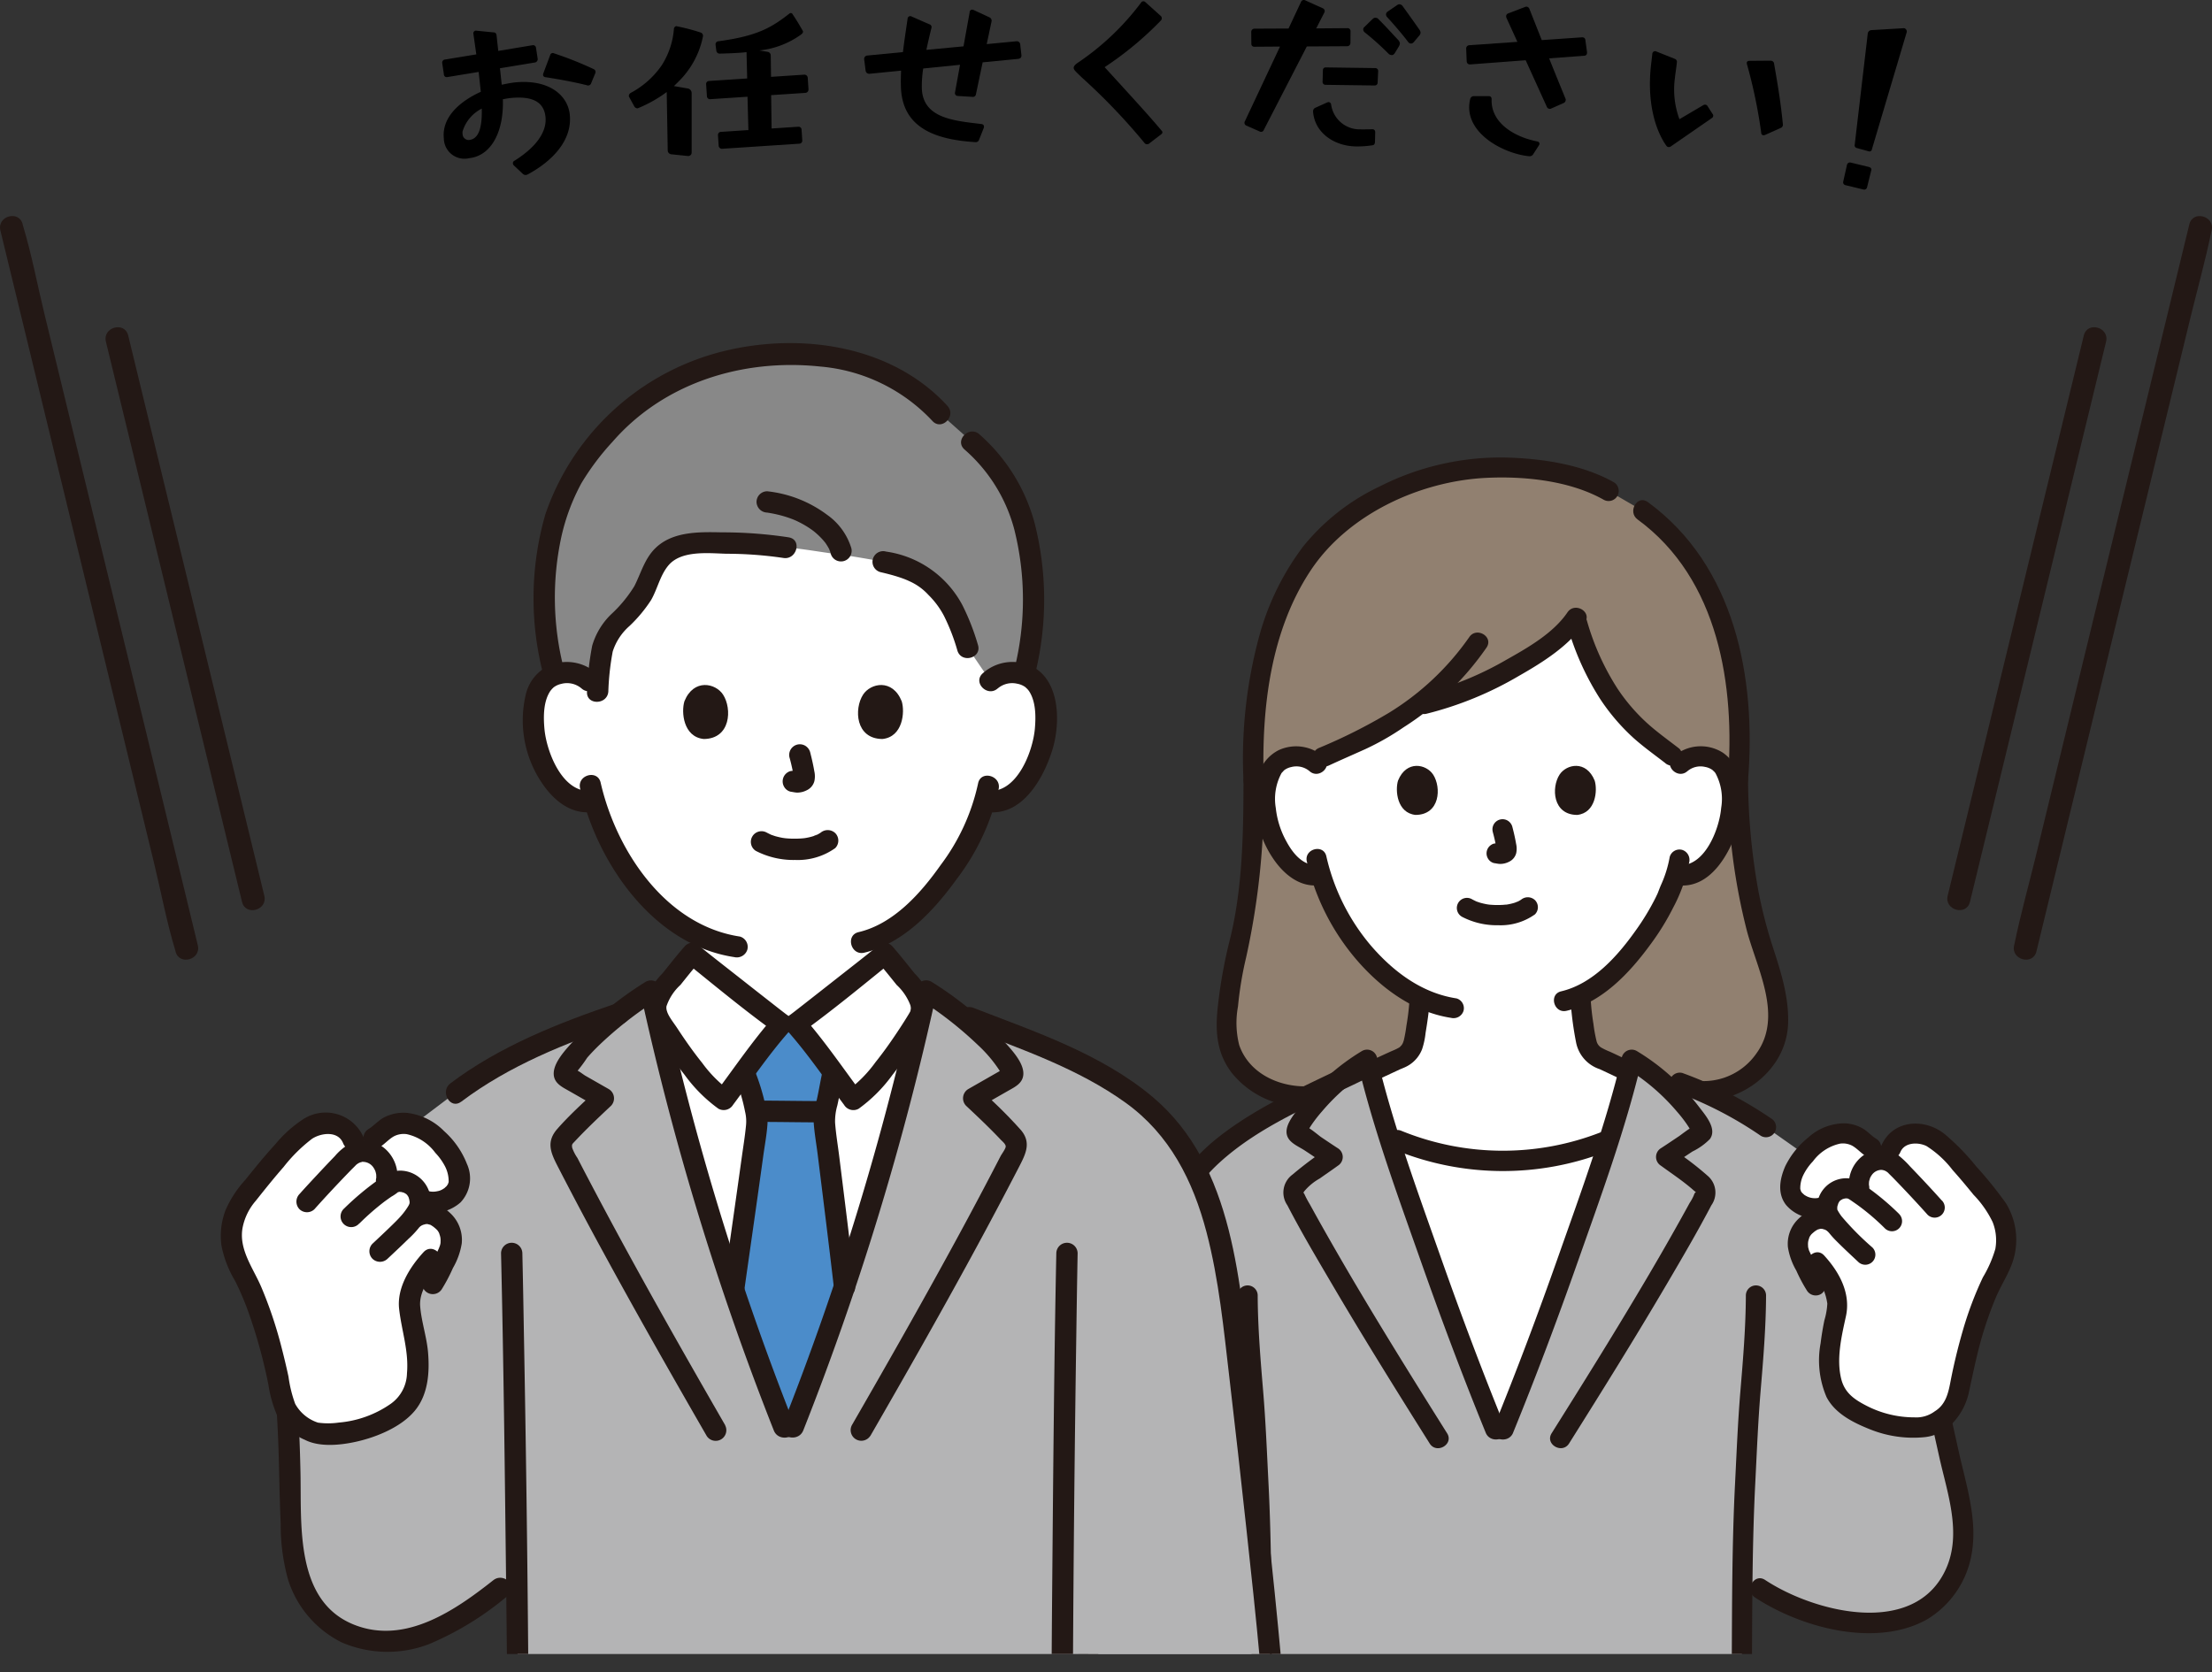 <svg id="レイヤー_1" data-name="レイヤー 1" xmlns="http://www.w3.org/2000/svg" xmlns:xlink="http://www.w3.org/1999/xlink" viewBox="0 0 264.757 200.184"><rect x="0" y="0" width="264.757" height="200.184" fill="#333333" stroke="none"/><defs><style>.cls-1{fill:none;}.cls-2{clip-path:url(#clip-path);}.cls-3{fill:#918070;}.cls-4{fill:#fff;}.cls-5{fill:#231815;}.cls-6{fill:#b4b4b5;}.cls-7{fill:#4b8cca;}.cls-8{fill:#888;}</style><clipPath id="clip-path"><rect class="cls-1" x="22.288" y="31.355" width="223.287" height="166.645"/></clipPath></defs><g class="cls-2"><path class="cls-3" d="M150.045,93.39c0,9.437-.774,16.243-1.857,20.113a45.785,45.785,0,0,0-1.392,9.747c-.032,3.908,3.713,8.146,9.468,8.007l44.842-1.077c6.283,2.256,11.749-3.443,11.709-7.844a21.521,21.521,0,0,0-1.358-7.366c-1.118-3.24-3.284-9.821-3.44-21.58a79.159,79.159,0,0,0-.153-10.675c-.487-6.85-3.547-14.5-7.95-18.75a28.679,28.679,0,0,0-3.294-2.823l-4.7-2.725a31.949,31.949,0,0,0-12.783-2.45,31.307,31.307,0,0,0-20.122,7.872c-5.77,5.529-9.43,15.627-8.969,29.551"/><path class="cls-4" d="M198.281,129.873c-.214-.088-6.23-2.953-6.37-3-2.121-.767-2.038-2.132-2.305-3.658a30.761,30.761,0,0,1-.449-4.065c5.4-2.559,9.719-9.982,10.482-12.054.147-.447.582-1.352.931-2.369l.2.034a3.807,3.807,0,0,0,2.941-.849,10.464,10.464,0,0,0,3.07-4.983c.658-1.94.7-5.075-.281-6.776a3.21,3.21,0,0,0-2.885-1.6,3.454,3.454,0,0,0-2.361.8l-1.13-.88a30.7,30.7,0,0,1-6.6-6.044c-3.326-4.487-3.95-7.294-4.939-10.4-2.546,3.69-11.654,8.789-18.173,10.261l-.855.195a53.863,53.863,0,0,1-5.006,3.326c-.591.35-4.652,2.112-6.111,2.792l-1.217.565a3.533,3.533,0,0,0-2.137-.615,3.212,3.212,0,0,0-2.885,1.6c-.98,1.7-.938,4.836-.28,6.776a10.469,10.469,0,0,0,3.069,4.983,3.754,3.754,0,0,0,3.107.814,26.021,26.021,0,0,0,4.838,8.981,21.559,21.559,0,0,0,6.99,5.711,28.621,28.621,0,0,1-.443,3.8c-.267,1.526-.183,2.891-2.305,3.658-.14.05-6.849,3.191-7.257,3.33,0,0,0,12.611,19.518,12.611S198.281,129.873,198.281,129.873Z"/><path class="cls-4" d="M174.96,161.213c-.664-1.745-1.348-3.639-2.16-6.017-2.082-6.1-4.532-12.642-6.577-19.108l1.183.449a33.059,33.059,0,0,0,24.578.151l.571-.151c-2.016,6.32-4.4,12.7-6.434,18.659-2.28,6.675-3.552,9.531-6.19,16h-.941C177.291,167.033,176.159,164.365,174.96,161.213Z"/><path class="cls-5" d="M151.252,93.39c-.256-8.559.79-17.829,5.643-25.129,4.46-6.709,13.035-10.649,20.926-11.052,4.58-.234,10.074.318,14.145,2.626a1.21,1.21,0,0,0,1.22-2.088c-3.846-2.18-8.768-2.883-13.12-2.979A31.989,31.989,0,0,0,165.1,58.251a26.125,26.125,0,0,0-9.114,7.157,31.626,31.626,0,0,0-5.217,10.563,55.86,55.86,0,0,0-1.938,17.419c.047,1.553,2.465,1.559,2.418,0Z"/><path class="cls-5" d="M209.226,93.39c.987-12.242-1.546-25.652-12-33.292-1.257-.92-2.465,1.178-1.22,2.088,9.71,7.1,11.707,19.933,10.8,31.2-.125,1.552,2.293,1.543,2.418,0Z"/><path class="cls-5" d="M148.836,93.39c-.01,6.274-.1,12.8-1.59,18.934a58.049,58.049,0,0,0-1.541,8.732c-.238,2.743.023,5.185,1.766,7.425a10.865,10.865,0,0,0,8.793,3.985,1.21,1.21,0,0,0,0-2.418c-3.321.022-6.791-1.614-7.939-4.934a10.8,10.8,0,0,1-.15-4.617,43.042,43.042,0,0,1,.978-5.893,89.865,89.865,0,0,0,2.1-21.214,1.21,1.21,0,0,0-2.418,0Z"/><path class="cls-5" d="M206.808,93.39a72.925,72.925,0,0,0,2.313,18.168c1.257,4.572,4.281,10.159,1.117,14.533a7.706,7.706,0,0,1-8.811,2.923c-1.479-.5-2.113,1.839-.643,2.332,5.894,1.976,13.059-2.43,13.238-8.88.09-3.237-.911-6.248-1.889-9.279a55.312,55.312,0,0,1-1.707-6.73,77.048,77.048,0,0,1-1.2-13.067,1.21,1.21,0,0,0-2.418,0Z"/><path class="cls-5" d="M168.691,119.9a28.661,28.661,0,0,1-.355,2.891,16.937,16.937,0,0,1-.316,1.765c-.022.078-.161.423-.059.209a3.324,3.324,0,0,1-.181.325c-.1.157.115-.124-.012.019-.038.042-.077.085-.118.125a.811.811,0,0,1-.309.234c-.31.179-.644.3-.969.447-1.682.765-3.351,1.556-5.028,2.328q-.651.3-1.3.595l-.465.208c-.341.152.252-.092.023-.011a1.241,1.241,0,0,0-.844,1.488,1.22,1.22,0,0,0,1.487.844c.675-.241,1.327-.579,1.977-.878q1.547-.71,3.091-1.429L167.592,128a1.309,1.309,0,0,0,.183-.082s-.452.181-.195.085c.127-.046.251-.1.375-.153a4.7,4.7,0,0,0,.666-.333,3.918,3.918,0,0,0,1.593-1.92,9.309,9.309,0,0,0,.416-1.949c.206-1.246.394-2.49.479-3.751a1.219,1.219,0,0,0-1.209-1.209,1.232,1.232,0,0,0-1.209,1.209Z"/><path class="cls-5" d="M187.956,119.336a39.318,39.318,0,0,0,.68,5.416,4.215,4.215,0,0,0,2.79,3.222c.44.174-.315-.156,0-.006.111.055.225.105.337.158.355.166.709.334,1.063.5l2.878,1.363c.655.31,1.3.643,1.97.927a1.25,1.25,0,0,0,1.654-.434,1.217,1.217,0,0,0-.433-1.654c-1.414-.6-2.788-1.314-4.177-1.972-.673-.319-1.345-.645-2.023-.954a8.28,8.28,0,0,1-1.021-.483,1.251,1.251,0,0,1-.589-.824,17.061,17.061,0,0,1-.362-2.01,28.812,28.812,0,0,1-.346-3.25,1.236,1.236,0,0,0-1.209-1.209,1.22,1.22,0,0,0-1.209,1.209Z"/><path class="cls-5" d="M175,109.755a8.989,8.989,0,0,0,4.33,1.005,7.059,7.059,0,0,0,4.389-1.3,1.211,1.211,0,0,0,0-1.709,1.247,1.247,0,0,0-1.71,0c.371-.29.1-.083.008-.022s-.174.106-.265.154c-.046.024-.095.046-.141.071-.1.053-.183.019.067-.025a3.2,3.2,0,0,0-.365.133,6.725,6.725,0,0,1-1.022.234c.183-.029.025,0-.071,0s-.2.018-.3.024c-.242.016-.484.022-.727.021-.217,0-.433-.009-.65-.024-.1-.006-.2-.014-.3-.024-.031,0-.393-.063-.118-.013a8.874,8.874,0,0,1-.954-.212c-.134-.04-.264-.088-.4-.133-.3-.1.2.1-.07-.027-.164-.077-.325-.157-.485-.242A1.209,1.209,0,1,0,175,109.755Z"/><path class="cls-5" d="M178.673,99.6a20.083,20.083,0,0,1,.473,2.165l-.043-.321a1.3,1.3,0,0,1,.008.3l.043-.322a.7.7,0,0,1-.033.135l.122-.289a.551.551,0,0,1-.047.086l.189-.244a.422.422,0,0,1-.071.069l.245-.189a1.4,1.4,0,0,1-.171.091l.288-.122a1.252,1.252,0,0,1-.288.084l.321-.043a1.17,1.17,0,0,1-.271,0l.321.043c-.1-.014-.2-.039-.3-.053a.92.92,0,0,0-.482-.022.9.9,0,0,0-.45.144,1.208,1.208,0,0,0-.434,1.654,1.162,1.162,0,0,0,.723.556c.241.032.476.093.721.1a2.321,2.321,0,0,0,1.075-.257,1.573,1.573,0,0,0,.865-1.035,2.549,2.549,0,0,0-.01-1.1c-.118-.7-.279-1.388-.458-2.072a1.247,1.247,0,0,0-.556-.723,1.209,1.209,0,0,0-1.776,1.365Z"/><path class="cls-5" d="M167.332,93.447c-.361,1.175-.125,3.878,2.1,4.108,2.94-.018,3.1-3.285,2.107-4.821C170.727,91.476,168.344,90.953,167.332,93.447Z"/><path class="cls-5" d="M190.87,93.448c.361,1.174.126,3.877-2.1,4.107-2.939-.018-3.1-3.285-2.106-4.822C187.476,91.476,189.858,90.953,190.87,93.448Z"/><path class="cls-5" d="M199.85,102.582A13.958,13.958,0,0,1,198.779,106c-.127.3-.242.614-.364.921-.061.153.073-.151-.07.155-.049.1-.1.207-.147.31a29.041,29.041,0,0,1-2.463,4.066c-2.16,3.039-5.1,6.332-8.877,7.22-1.514.356-.873,2.688.643,2.332,4.284-1.007,7.59-4.578,10.084-8a29.627,29.627,0,0,0,2.674-4.342,18.891,18.891,0,0,0,1.923-5.437,1.253,1.253,0,0,0-.845-1.487,1.216,1.216,0,0,0-1.487.844Z"/><path class="cls-5" d="M156.42,103.138a27.675,27.675,0,0,0,5.964,11.777c2.921,3.385,6.794,6.246,11.3,6.935a1.251,1.251,0,0,0,1.488-.845,1.219,1.219,0,0,0-.845-1.487c-4.148-.633-7.551-3.2-10.236-6.313a25.09,25.09,0,0,1-5.342-10.709c-.354-1.515-2.686-.874-2.332.642Z"/><path class="cls-5" d="M158.445,90.607a4.971,4.971,0,0,0-5.385-.812,4.729,4.729,0,0,0-2.491,3.2,12.386,12.386,0,0,0,1.81,9.775c1.24,1.847,3.182,3.5,5.555,3.193a1.25,1.25,0,0,0,1.209-1.21,1.217,1.217,0,0,0-1.209-1.209c-1.87.243-3.137-1.294-3.948-2.792A10.581,10.581,0,0,1,152.7,96.72a6.491,6.491,0,0,1,.71-4.212c-.1.139.261-.276.3-.307a2.1,2.1,0,0,1,.823-.373,2.436,2.436,0,0,1,2.206.489c1.157,1.034,2.873-.671,1.709-1.71Z"/><path class="cls-5" d="M201.971,92.317a2.418,2.418,0,0,1,2.1-.511A2.163,2.163,0,0,1,205,92.2c-.088-.068.217.214.184.18.033.033.245.308.115.127a6.485,6.485,0,0,1,.71,4.212c-.221,2.576-2.029,7.246-5.236,6.829a1.215,1.215,0,0,0-1.209,1.209,1.24,1.24,0,0,0,1.209,1.21c3.9.506,6.261-3.747,7.232-6.889.859-2.783.887-7.21-1.849-9.008a4.945,4.945,0,0,0-5.9.536c-1.163,1.039.552,2.744,1.71,1.71Z"/><path class="cls-5" d="M175.848,76.284a32.325,32.325,0,0,1-9.606,9.047,64.347,64.347,0,0,1-8.41,4.221c-1.41.654-.183,2.739,1.221,2.088,1.458-.677,2.934-1.315,4.4-1.978a31.341,31.341,0,0,0,4.536-2.591,34.653,34.653,0,0,0,9.947-9.566c.855-1.306-1.238-2.519-2.087-1.221Z"/><path class="cls-5" d="M187.616,73.3c-1.683,2.482-4.705,4.212-7.255,5.647a39.078,39.078,0,0,1-10.269,4.166c-1.515.35-.874,2.682.643,2.332a41.678,41.678,0,0,0,11.083-4.544c2.866-1.633,6-3.6,7.885-6.38.876-1.292-1.218-2.5-2.087-1.221Z"/><path class="cls-5" d="M200.981,89.607c-1.192-.922-2.419-1.8-3.554-2.791a22.176,22.176,0,0,1-3.8-4.341,30.214,30.214,0,0,1-3.686-8.172c-.46-1.481-2.8-.849-2.332.643a32.556,32.556,0,0,0,3.93,8.749,24.619,24.619,0,0,0,4,4.669c1.187,1.06,2.48,1.981,3.738,2.953a1.249,1.249,0,0,0,1.709,0,1.215,1.215,0,0,0,0-1.71Z"/><path class="cls-6" d="M130.152,198.729c1.527-11.79,4.1-32.105,6.007-41.433.805-3.971,2.65-10.713,5.275-14.7,4.1-6.233,10.839-9.374,18.749-13.2a22.607,22.607,0,0,1,3.45-2.539c2.189,9.285,6.082,19.306,9.167,28.339,2.279,6.675,3.551,9.531,6.19,16h.941c2.638-6.471,3.91-9.327,6.19-16,3.085-9.033,6.977-19.054,9.166-28.339a20.528,20.528,0,0,1,2.621,1.839c1.774.52,3.142.918,3.142.918a43.9,43.9,0,0,1,10.323,5.317l9.657,6.8,10.1,22.195c.756,4.093,1.636,7.771,3.108,14.5a24.86,24.86,0,0,1,.766,5.3c0,3.906-2.144,7.921-5.729,9.464a17.318,17.318,0,0,1-10.029.5,27.848,27.848,0,0,1-8.587-3.51l-2.116-1.057c-.039,4.374-.048,8.454-.054,9.6Z"/><path class="cls-5" d="M211.983,133.887a47.682,47.682,0,0,0-10.611-5.438,1.22,1.22,0,0,0-1.487.844,1.232,1.232,0,0,0,.844,1.487,45.274,45.274,0,0,1,10.034,5.195,1.209,1.209,0,1,0,1.22-2.088Z"/><path class="cls-5" d="M208.964,155.039c-.013,3.846-.333,7.663-.653,11.492-.309,3.689-.454,7.389-.642,11.085-.356,7.034-.354,14.07-.391,21.111a1.21,1.21,0,0,0,2.418,0c.037-7.041.035-14.077.391-21.111.188-3.7.334-7.4.642-11.085.32-3.829.64-7.646.653-11.492a1.21,1.21,0,0,0-2.418,0Z"/><path class="cls-5" d="M148.117,155.039c.013,3.846.333,7.663.653,11.492.309,3.689.454,7.389.642,11.085.356,7.034.354,14.07.391,21.111a1.21,1.21,0,0,0,2.418,0c-.037-7.041-.035-14.077-.391-21.111-.188-3.7-.333-7.4-.642-11.085-.32-3.829-.64-7.646-.653-11.492a1.21,1.21,0,0,0-2.418,0Z"/><path class="cls-5" d="M229.962,164.251c.633,3.406,1.4,6.784,2.151,10.165.951,4.279,2.717,9.1.823,13.356-3.695,8.3-15.742,5.278-21.669,1.364-1.3-.86-2.514,1.233-1.22,2.088,5.5,3.636,14.509,6.081,20.625,2.621A11.37,11.37,0,0,0,235.991,186c.731-4.07-.668-8.28-1.546-12.228-.752-3.382-1.518-6.76-2.151-10.166-.284-1.528-2.615-.881-2.332.643Z"/><path class="cls-5" d="M131.361,198.729c1.38-10.658,2.716-21.325,4.37-31.944a121.235,121.235,0,0,1,2.573-13.271c1.464-5.369,3.466-10.515,7.661-14.34,4.881-4.45,11.3-7,17.157-9.867,1.4-.685.173-2.771-1.221-2.088-5.466,2.679-11.2,5.1-16.026,8.882-4.5,3.535-7.142,8.158-8.927,13.529a91.29,91.29,0,0,0-3.187,14.23c-.89,5.486-1.66,10.991-2.407,16.5-.831,6.12-1.618,12.246-2.411,18.371-.2,1.538,2.221,1.524,2.418,0Z"/><path class="cls-5" d="M167.084,137.7a34.186,34.186,0,0,0,25.221.151c1.435-.557.812-2.9-.642-2.332a32.168,32.168,0,0,1-23.936-.151c-1.435-.6-2.061,1.742-.643,2.332Z"/><path class="cls-4" d="M239.824,146.449a6.911,6.911,0,0,1,.249,1.031,7.438,7.438,0,0,1-1.063,4.828,39.285,39.285,0,0,0-2.972,7.5c-.556,1.952-1.254,4.933-1.461,6.131a7.271,7.271,0,0,1-1.021,2.835,6.978,6.978,0,0,1-2.7,1.947c-.512.3-3.214.112-3.8.049a15.008,15.008,0,0,1-5.937-2.443c-2.237-1.593-2.853-4.732-1.293-11.3a5.548,5.548,0,0,0-.905-3.942l-1.608.8a40.283,40.283,0,0,1-1.877-3.67,3.162,3.162,0,0,1,.554-3.349,4.556,4.556,0,0,1,1.17-.82l.723-1.464a3.432,3.432,0,0,1-2.8-.7,2.131,2.131,0,0,1-.815-1.833,5.672,5.672,0,0,1,1.149-3.013,10.069,10.069,0,0,1,3.034-2.8,4.035,4.035,0,0,1,3.969-.052c.557.355.99.886,1.568,1.207l2.3.218a3.4,3.4,0,0,1,2.516-1.93,4.279,4.279,0,0,1,3.081.933,18.938,18.938,0,0,1,1.516,1.357c1.991,2.062,3.686,4.222,5.644,6.692A6.951,6.951,0,0,1,239.824,146.449Z"/><path class="cls-5" d="M227.457,137.927c.492-1.219,2.174-1.211,3.133-.728a12.077,12.077,0,0,1,3.123,2.872c.861.96,1.686,1.951,2.5,2.953a12.4,12.4,0,0,1,2.285,3.263,5.872,5.872,0,0,1,.326,3.222,14.467,14.467,0,0,1-1.489,3.4,42.114,42.114,0,0,0-2.387,6.316c-.6,2.068-1.112,4.174-1.515,6.289-.264,1.379-.6,2.667-1.867,3.442a3.691,3.691,0,0,1-2.431.717,12.469,12.469,0,0,1-5.733-1.392c-1.475-.757-2.611-1.55-3.024-3.211-.6-2.427.043-5.118.564-7.5.6-2.75-.788-5.291-2.609-7.278-1.054-1.15-2.76.563-1.71,1.709a6.971,6.971,0,0,1,2.092,4.054,8.569,8.569,0,0,1-.352,2c-.186.905-.338,1.817-.45,2.735a11.155,11.155,0,0,0,.705,6.448c1.04,2.021,3.269,3.1,5.289,3.9a13.826,13.826,0,0,0,6.5.9c2.76-.3,4.706-2.823,5.253-5.364.555-2.575,1.075-5.156,1.876-7.671.391-1.228.834-2.444,1.329-3.634.529-1.271,1.273-2.433,1.8-3.7a8.343,8.343,0,0,0-.574-7.63,47.218,47.218,0,0,0-3.55-4.4,27.682,27.682,0,0,0-3.8-3.892c-2.5-1.981-6.326-1.671-7.618,1.53-.582,1.443,1.756,2.07,2.332.643Z"/><path class="cls-5" d="M232.412,143.707c-1.239-1.389-2.517-2.745-3.806-4.088a11.072,11.072,0,0,0-1.349-1.286,3.619,3.619,0,0,0-4.154-.073,4.2,4.2,0,0,0-1.735,4.246,1.221,1.221,0,0,0,1.488.844,1.235,1.235,0,0,0,.844-1.487c-.027-.144-.029-.154,0-.03,0-.081-.006-.162,0-.242.012-.148.011-.164-.006-.048.014-.083.032-.166.053-.247,0,0,.117-.365.051-.2a2.248,2.248,0,0,1,.257-.459,1.438,1.438,0,0,1,1.1-.59,1.245,1.245,0,0,1,.575.162c.131.072.336.254.161.094.022.021.047.041.068.063.206.22.43.428.64.645,1.4,1.441,2.773,2.906,4.109,4.4a1.209,1.209,0,1,0,1.71-1.71Z"/><path class="cls-5" d="M227.313,145.328a30.988,30.988,0,0,0-3.666-3.1,5.994,5.994,0,0,0-1.844-1.084,3.515,3.515,0,0,0-4.216,4.3,6.561,6.561,0,0,0,1.349,2.16,11.164,11.164,0,0,0,.842.937c.853.858,1.741,1.682,2.624,2.509a1.209,1.209,0,1,0,1.71-1.71,33.769,33.769,0,0,1-3.695-3.732,6.167,6.167,0,0,1-.455-.7c-.1-.185.07.126-.024-.051-.024-.044-.02-.1-.042-.143.079.16,0,.163.007.038,0-.084.008-.172,0-.256,0-.177-.051.176,0,0,.016-.052.022-.108.036-.161s.159-.44.058-.225c.05-.108.129-.207.175-.314s-.021.036-.045.056c0,0,.2-.2.109-.116s.077-.052.1-.068c.048-.03.1-.057.145-.085.194-.113.068-.036.013-.015.068-.026.139-.048.209-.068.052-.014.108-.021.158-.037.168-.056-.176-.009,0,0a1.4,1.4,0,0,0,.158-.005c.27-.014-.09-.053.037-.006a.89.89,0,0,0,.195.051c.119.01-.027-.006-.059-.028.111.075.228.143.338.219.262.182.525.362.785.546a27.568,27.568,0,0,1,3.282,2.8,1.209,1.209,0,0,0,1.71-1.71Z"/><path class="cls-5" d="M219.862,145.242a3.8,3.8,0,0,0-2.519-.493,4.193,4.193,0,0,0-1.97,1.052A4.13,4.13,0,0,0,214,149.314a8.08,8.08,0,0,0,1,2.784,18.715,18.715,0,0,0,1.273,2.394,1.239,1.239,0,0,0,1.654.434,1.221,1.221,0,0,0,.434-1.654,16.254,16.254,0,0,1-1.061-1.961q-.262-.53-.516-1.064c-.06-.127-.12-.254-.179-.381-.03-.064-.059-.127-.088-.191s-.037-.168.013.029c-.025-.1-.063-.2-.087-.3-.016-.068-.03-.137-.041-.206.015.129.019.148.01.058,0-.126-.014-.251-.011-.377,0-.03.031-.386,0-.111a2.887,2.887,0,0,1,.064-.318c.012-.049.158-.463.052-.217a2.32,2.32,0,0,1,.145-.28c.025-.042.218-.276.051-.092a3.29,3.29,0,0,1,.253-.248c.03-.027.316-.26.156-.138.094-.071.192-.14.291-.2s.289-.154.077-.068c.052-.021.5-.119.305-.1a1.574,1.574,0,0,1,.363,0c-.225-.031.152.057.161.06a1.3,1.3,0,0,1,.331.157,1.209,1.209,0,0,0,1.22-2.088Z"/><path class="cls-5" d="M224.6,136.344c-.579-.343-1.04-.89-1.634-1.246a4.616,4.616,0,0,0-2.277-.624,6.492,6.492,0,0,0-4.272,1.711,10.107,10.107,0,0,0-2.736,3.421c-.654,1.494-.981,3.26.094,4.639a4.583,4.583,0,0,0,4.43,1.5,1.219,1.219,0,0,0,.844-1.488,1.237,1.237,0,0,0-1.487-.844,2.16,2.16,0,0,1-1.456-.286,3.034,3.034,0,0,1-.266-.174c.257.187-.084-.095-.132-.148a.834.834,0,0,1-.16-.235c.044.09-.068-.208-.072-.23a3.636,3.636,0,0,1,.36-1.664,6.488,6.488,0,0,1,1.156-1.651,5.5,5.5,0,0,1,3.25-2.12,2.4,2.4,0,0,1,1.438.241c.609.336,1.085.921,1.7,1.286a1.21,1.21,0,0,0,1.22-2.088Z"/><path class="cls-5" d="M181.1,171.52c2.761-6.767,5.308-13.557,7.737-20.451,2.778-7.881,5.679-15.75,7.619-23.891l-1.776.723a24.94,24.94,0,0,1,6.008,5.136,16.761,16.761,0,0,1,1.12,1.415c.181.261.357.528.518.8l.149.26q.332.821.328-.683c-.176-.094-1.621,1.039-1.819,1.171-.729.487-1.453.98-2.19,1.456a1.228,1.228,0,0,0,0,2.088c1.313.959,2.656,1.84,3.878,2.916.533.47.236.047.075.6a5.32,5.32,0,0,1-.5.926q-.565,1.035-1.139,2.064-2.4,4.3-4.925,8.524c-3.4,5.719-6.923,11.365-10.464,17-.831,1.322,1.261,2.537,2.088,1.221,3.986-6.34,7.947-12.7,11.74-19.157,1.812-3.086,3.627-6.185,5.289-9.355a2.631,2.631,0,0,0-.453-3.534,35.634,35.634,0,0,0-4.366-3.294v2.088c.862-.557,1.707-1.139,2.563-1.7a7.53,7.53,0,0,0,2.082-1.49c.886-1.228-.538-2.844-1.259-3.791a26.613,26.613,0,0,0-7.5-6.748,1.22,1.22,0,0,0-1.776.722c-1.94,8.141-4.841,16.01-7.619,23.892-2.429,6.893-4.976,13.683-7.737,20.45-.588,1.44,1.75,2.067,2.332.643Z"/><path class="cls-5" d="M180.155,170.877c-2.761-6.767-5.308-13.557-7.737-20.45-2.778-7.882-5.679-15.751-7.619-23.892a1.22,1.22,0,0,0-1.776-.722,26.627,26.627,0,0,0-7.5,6.748c-.708.93-2.062,2.468-1.324,3.7.407.677,1.325,1.041,1.962,1.461.919.6,1.824,1.23,2.748,1.827v-2.088a44.622,44.622,0,0,0-4.209,3.149,2.667,2.667,0,0,0-.61,3.679c1.642,3.178,3.479,6.271,5.29,9.355,3.792,6.459,7.753,12.817,11.74,19.157.826,1.314,2.919.1,2.087-1.221-3.541-5.633-7.061-11.28-10.464-17q-2.517-4.23-4.925-8.524-.522-.937-1.037-1.878a12.315,12.315,0,0,1-.6-1.112c-.189-.454-.243-.152-.08-.448a6.541,6.541,0,0,1,1.867-1.544c.719-.513,1.452-1.006,2.165-1.527a1.228,1.228,0,0,0,0-2.088c-.674-.435-1.337-.884-2-1.33-.315-.212-1.64-1.371-2.006-1.3q-.018,1.433.26.811c.068-.132.141-.261.217-.388.134-.228.278-.449.426-.668a16.484,16.484,0,0,1,1.213-1.55,24.82,24.82,0,0,1,6.008-5.136l-1.776-.723c1.939,8.141,4.841,16.01,7.618,23.891,2.429,6.894,4.976,13.684,7.738,20.451.58,1.421,2.92.8,2.331-.643Z"/><path class="cls-4" d="M118.525,81.508a3.749,3.749,0,0,1,2.714-.994,3.479,3.479,0,0,1,3.128,1.74c1.063,1.845,1.019,5.245.3,7.349a11.345,11.345,0,0,1-3.329,5.4,4.135,4.135,0,0,1-3.19.922l-.306-.052a24.527,24.527,0,0,1-1.1,2.982c-.8,2.186-5.227,9.814-10.84,12.87v2.465c-.466.378-9.971,7.878-10.691,8.389H93.543c-.72-.511-10.225-8.011-10.691-8.389v-2.654a22.48,22.48,0,0,1-6.3-5.441,28.574,28.574,0,0,1-5.416-10.226,4.057,4.057,0,0,1-3.452-.866,11.345,11.345,0,0,1-3.329-5.4c-.714-2.1-.759-5.5.3-7.349a3.48,3.48,0,0,1,3.129-1.74,3.75,3.75,0,0,1,2.714.994S67.673,58.931,93.8,58.931C124.762,58.931,118.525,81.508,118.525,81.508Z"/><path class="cls-6" d="M106.379,136.377c1.649-5.948,3.162-11.951,4.465-17.742,1.037.664,2.325,1.565,3.644,2.59,11.565,4.534,21.7,7.885,26.906,15.806,2.893,4.4,4.618,10.206,5.79,17.774,1.473,11.311,4.176,36.008,4.91,44.147H61.955c-.017-2.1-.056-5.733-.11-10.154l-1.909,1.277a48.13,48.13,0,0,1-5.66,3.956c-3.032,1.6-5.588,2.937-10.363,2.2-4.07-.626-7.34-4.124-8.393-8.108a26.283,26.283,0,0,1-.647-5.615c-.311-7.261-.084-10.857-.83-17.839l6.6-23.366,13.916-10.516c5.284-4.022,12.248-6.97,19.577-9.452,1.368-1.071,2.711-2.013,3.785-2.7,2.478,11.011,5.715,22.785,9.2,33.492,2.581,7.932,3.431,10.624,6.733,18.778h1.065c3.3-8.154,4.152-10.846,6.733-18.778C103.3,147.052,104.893,141.737,106.379,136.377Z"/><path class="cls-4" d="M93.848,170.905c-3.3-8.154-4.152-10.846-6.733-18.778-3.2-9.83-6.188-20.56-8.574-30.773a3.5,3.5,0,0,1,.788-2.888c1.073-1.245,2.426-3.044,3.523-4.273.466.378,9.971,7.878,10.691,8.389h1.675c.72-.511,10.225-8.011,10.691-8.389,1.1,1.229,2.45,3.028,3.523,4.273a3.5,3.5,0,0,1,.788,2.888c-2.385,10.213-5.376,20.943-8.574,30.773-2.581,7.932-3.431,10.624-6.733,18.778Z"/><path class="cls-7" d="M90.978,163.555c.762,2.064,1.648,4.333,2.87,7.35h1.065c3.04-7.507,4-10.384,6.149-16.983-1.042-8.934-2.419-19.559-2.419-19.872a7.429,7.429,0,0,1,.256-1.67c.064-.249.121-.5.172-.748.275-1.241.325-1.876.645-3.191l.02-.064c-1.534-2.069-3.388-4.523-4.518-5.8H93.543c-1.12,1.262-2.953,3.684-4.479,5.742.087.243.143.4.143.4a16.356,16.356,0,0,1,.784,2.551,10.633,10.633,0,0,1,.619,2.956c.009.525-1.44,10.6-2.784,20.079C89.041,158.043,89.882,160.586,90.978,163.555Z"/><path class="cls-5" d="M86.8,170.613c-3.771-6.542-7.508-13.1-11.141-19.724q-2.691-4.9-5.292-9.855-.635-1.209-1.26-2.422a5.185,5.185,0,0,1-.617-1.2c-.078-.444,0-.444.36-.832,1.367-1.459,2.822-2.834,4.279-4.2a1.288,1.288,0,0,0-.258-2l-2.79-1.593c-.347-.2-.9-.691-1.287-.736q-.581-.414.09.536c.065-.122.133-.242.206-.359a16.933,16.933,0,0,0,1.192-1.609c.462-.531.953-1.037,1.458-1.526a44.668,44.668,0,0,1,6.826-5.349l-1.874-.762a338.137,338.137,0,0,0,15.931,52.27c.608,1.5,3.076.846,2.46-.678A338.171,338.171,0,0,1,79.147,118.3a1.285,1.285,0,0,0-1.874-.763,42.514,42.514,0,0,0-8.575,7.02c-.883.981-2.521,2.643-2.42,4.087.075,1.072,1.047,1.505,1.867,1.974l3.433,1.961-.258-2c-1.566,1.472-3.187,2.936-4.606,4.552-1.388,1.58-.791,2.882.082,4.575q2.752,5.344,5.638,10.618c3.951,7.252,8.035,14.43,12.158,21.584a1.276,1.276,0,0,0,2.2-1.287Z"/><path class="cls-5" d="M98.278,131.808c-2.477,0-4.954-.052-7.431-.053a1.276,1.276,0,1,0,0,2.551c2.477,0,4.954.052,7.431.053a1.276,1.276,0,1,0,0-2.551Z"/><path class="cls-5" d="M98.486,128.1c-.277,1.182-.457,2.382-.726,3.565a9.327,9.327,0,0,0-.377,2.555c.073,1.313.318,2.639.481,3.943.655,5.261,1.311,10.522,1.925,15.788.189,1.611,2.742,1.63,2.552,0-.6-5.166-1.246-10.328-1.889-15.489-.168-1.352-.4-2.714-.5-4.073a6.791,6.791,0,0,1,.267-2.046c.268-1.183.449-2.383.726-3.565.374-1.6-2.085-2.278-2.46-.678Z"/><path class="cls-5" d="M89.122,154.185c.747-5.264,1.507-10.527,2.232-15.794.177-1.287.426-2.591.51-3.888a7.717,7.717,0,0,0-.278-2.315,26.713,26.713,0,0,0-1.277-4.106c-.643-1.506-2.842-.207-2.2,1.287a22.143,22.143,0,0,1,1.069,3.708,4.907,4.907,0,0,1,.114,1.639c-.125,1.316-.343,2.629-.525,3.938-.688,4.952-1.4,9.9-2.1,14.853-.228,1.606,2.23,2.3,2.46.678Z"/><path class="cls-5" d="M59.97,150.013c.318,13.615.464,27.235.624,40.852q.048,4.044.085,8.087a1.277,1.277,0,0,0,2.552,0q-.16-19.594-.522-39.187c-.055-3.251-.112-6.5-.188-9.752a1.276,1.276,0,0,0-2.551,0Z"/><path class="cls-5" d="M128.427,198.952q.107-19.655.4-39.309.066-4.815.156-9.63a1.276,1.276,0,0,0-2.551,0c-.277,13.584-.379,27.173-.5,40.759q-.036,4.091-.061,8.18a1.276,1.276,0,0,0,2.551,0Z"/><path class="cls-5" d="M32.767,164.67c.4,3.861.56,7.723.644,11.6.045,2.079.1,4.158.186,6.236a24.312,24.312,0,0,0,.895,6.632,12.614,12.614,0,0,0,6.442,7.491,13.873,13.873,0,0,0,10.366.21,36.508,36.508,0,0,0,9.538-5.865c1.288-1.016-.528-2.81-1.8-1.8-4.524,3.57-10.425,7.667-16.473,5.392-7.308-2.748-6.463-12-6.6-18.292-.084-3.88-.239-7.742-.643-11.6-.17-1.617-2.723-1.634-2.552,0Z"/><path class="cls-4" d="M44.721,136.279c.609-.338,1.066-.9,1.654-1.273a4.255,4.255,0,0,1,4.188.055,10.626,10.626,0,0,1,3.2,2.957,6.008,6.008,0,0,1,1.213,3.179,2.252,2.252,0,0,1-.861,1.935,3.622,3.622,0,0,1-2.952.734l.762,1.546a4.781,4.781,0,0,1,1.235.864,3.338,3.338,0,0,1,.584,3.534,42.557,42.557,0,0,1-1.98,3.872l-1.753-.749a5.766,5.766,0,0,0-.9,4.062c1.646,6.933,1,10.246-1.364,11.926a15.854,15.854,0,0,1-6.265,2.578c-.622.066-3.473.264-4.013-.052a7.354,7.354,0,0,1-2.843-2.054A7.672,7.672,0,0,1,33.55,166.4c-.218-1.263-.955-4.409-1.542-6.468a41.412,41.412,0,0,0-3.135-7.911,7.853,7.853,0,0,1-1.122-5.095,9.134,9.134,0,0,1,1.082-2.977c2.066-2.607,3.854-4.886,5.955-7.061a19.955,19.955,0,0,1,1.6-1.432,4.514,4.514,0,0,1,3.25-.984,3.589,3.589,0,0,1,2.655,2.036Z"/><path class="cls-5" d="M43.523,136.17a4.942,4.942,0,0,0-7.139-2.248,14.679,14.679,0,0,0-3.381,3c-1.271,1.387-2.462,2.844-3.635,4.313a13.172,13.172,0,0,0-2.355,3.592,8.6,8.6,0,0,0-.5,4.323,13.116,13.116,0,0,0,1.633,4.2,33.972,33.972,0,0,1,1.741,4.161,62.335,62.335,0,0,1,2.243,8.269,14.484,14.484,0,0,0,1,3.563,6.928,6.928,0,0,0,3.377,3.026c1.742.894,4.252.637,6.13.218,2.417-.539,5.383-1.748,7.006-3.7,1.606-1.929,1.793-4.586,1.59-6.989-.159-1.867-.8-3.689-.943-5.536-.138-1.717,1.107-3.465,2.2-4.661s-.691-3.016-1.8-1.8c-1.638,1.783-3.2,4.256-2.919,6.786.291,2.6,1.174,5.041.94,7.707a4.6,4.6,0,0,1-1.92,3.641,12.711,12.711,0,0,1-6.247,2.262,8.906,8.906,0,0,1-2.478.009,4.815,4.815,0,0,1-2.734-2.249,15.23,15.23,0,0,1-.8-3.247c-.279-1.3-.591-2.588-.927-3.872a50.374,50.374,0,0,0-2.311-6.815c-.96-2.277-2.707-4.484-2.27-7.091a6.936,6.936,0,0,1,1.583-3.276c1.092-1.375,2.19-2.746,3.347-4.068a18.612,18.612,0,0,1,3.39-3.358c1.056-.705,3.11-1,3.721.52s3.075.847,2.46-.678Z"/><path class="cls-5" d="M37.638,144.751c1.41-1.58,2.863-3.125,4.336-4.646.222-.229.458-.448.676-.681.022-.023.047-.044.071-.066-.184.169.032-.023.17-.1a1.322,1.322,0,0,1,.384-.147c.2-.057,0-.037.222-.024a1.526,1.526,0,0,1,1.162.622,2.49,2.49,0,0,1,.242.422,1.565,1.565,0,0,1,.083.27c.022.086.041.173.056.261q-.025-.183-.006.051,0,.127,0,.255c.026-.13.025-.12,0,.032a1.309,1.309,0,0,0,.891,1.569,1.288,1.288,0,0,0,1.569-.891,4.4,4.4,0,0,0-1.289-4.053,3.911,3.911,0,0,0-4.459-.643,6.59,6.59,0,0,0-1.661,1.413q-1.04,1.077-2.059,2.174c-.735.786-1.468,1.574-2.185,2.376a1.307,1.307,0,0,0,0,1.805,1.289,1.289,0,0,0,1.8,0Z"/><path class="cls-5" d="M43.019,146.461a30.555,30.555,0,0,1,3.011-2.63q.411-.3.832-.59a5.09,5.09,0,0,0,.759-.516c.077-.081-.017,0-.067.02.068-.021.137-.038.2-.059.091-.029.193.013-.019,0,.055,0,.111,0,.166,0,.039,0,.272.023.109,0s.034.01.054.015c.074.02.148.043.222.062.22.056-.046-.037.072.027a2.674,2.674,0,0,1,.351.214c-.215-.166.173.195.04.045-.1-.11.1.167.127.223.114.208.025.057.007.006.033.091.063.183.088.276s.06.411.048.168a3.613,3.613,0,0,1,0,.429c0-.038.062-.2,0-.1-.016.028-.089.247-.04.133s-.05.088-.049.086c-.058.1-.115.2-.177.294a8.5,8.5,0,0,1-.859,1.109c-.293.326-.607.633-.919.94-.785.77-1.589,1.521-2.392,2.272a1.288,1.288,0,0,0,0,1.805,1.3,1.3,0,0,0,1.8,0c.827-.775,1.656-1.548,2.463-2.344a11.7,11.7,0,0,0,2.345-2.907,3.692,3.692,0,0,0-3.465-5.3,4.074,4.074,0,0,0-2.165.9,33.673,33.673,0,0,0-4.359,3.619,1.276,1.276,0,1,0,1.8,1.8Z"/><path class="cls-5" d="M50.363,146.769a1.4,1.4,0,0,1,.349-.166c.047-.013.407-.093.17-.062a1.826,1.826,0,0,1,.384,0c-.215-.02.2.068.254.082.107.037.09.03-.051-.022.068.036.135.075.2.117.105.066.208.138.306.214-.17-.132.091.08.123.108a3.492,3.492,0,0,1,.309.3c-.146-.161.007.017.054.1a2.747,2.747,0,0,1,.153.3c-.111-.253.025.119.04.174a3.087,3.087,0,0,1,.082.391c-.031-.23-.007.029,0,.117,0,.114-.006.227-.007.341-.015.152-.013.15.006,0-.012.073-.026.145-.043.217-.026.106-.062.208-.093.312.075-.257-.031.069-.065.143q-.1.215-.2.429-.268.564-.545,1.124a17.05,17.05,0,0,1-1.119,2.069,1.276,1.276,0,0,0,2.2,1.287A19.954,19.954,0,0,0,54.21,151.8a8.573,8.573,0,0,0,1.056-2.938,4.362,4.362,0,0,0-1.453-3.706,4.434,4.434,0,0,0-2.079-1.11,4.017,4.017,0,0,0-2.658.52,1.276,1.276,0,1,0,1.287,2.2Z"/><path class="cls-5" d="M45.365,137.38c.649-.384,1.149-1,1.793-1.356a2.56,2.56,0,0,1,1.518-.255,5.805,5.805,0,0,1,3.428,2.237,7.091,7.091,0,0,1,1.184,1.663A3.9,3.9,0,0,1,53.7,141.5c-.007.045-.133.359-.076.243,0,0-.234.331-.122.2-.047.056-.462.407-.187.206a3.2,3.2,0,0,1-.28.183,1.75,1.75,0,0,1-.709.272,2.287,2.287,0,0,1-.827.03,1.316,1.316,0,0,0-1.57.891,1.286,1.286,0,0,0,.891,1.569,5,5,0,0,0,4.3-1.152,4.187,4.187,0,0,0,.766-4.613,10.3,10.3,0,0,0-2.736-3.926,7.434,7.434,0,0,0-4.377-2.174,5.042,5.042,0,0,0-2.687.48c-.764.362-1.306,1.051-2.008,1.467a1.276,1.276,0,0,0,1.288,2.2Z"/><path class="cls-8" d="M120.461,57.752a21.474,21.474,0,0,0-4.13-4.85L112.5,49.491c-4.97-5.543-11.577-7.075-18.089-7.075a29.5,29.5,0,0,0-18.266,6.009,26.654,26.654,0,0,0-5.148,5.365c-3.337,3.269-6,10.411-5.8,17.493a37.165,37.165,0,0,0,1.167,9.506,4.363,4.363,0,0,1,1.431-.275,3.75,3.75,0,0,1,2.714.994l1.075.754a40.425,40.425,0,0,1,.469-4.317c.5-3.034,3.646-4.433,4.983-7.142.77-1.561,1.228-3.385,2.546-4.495a6.521,6.521,0,0,1,3.594-1.254,65.29,65.29,0,0,1,10.906.5c1.893.107,3.728.485,6.428.829,1.464.187,4.18.666,5.219.875,4.085.94,5.65,1.96,7.7,4.742a20.028,20.028,0,0,1,2.4,5.544l2.7,3.961a3.749,3.749,0,0,1,2.714-.994,4.442,4.442,0,0,1,1.33.238,30.888,30.888,0,0,0,1.132-9.469C123.436,65.025,122.406,60.973,120.461,57.752Z"/><path class="cls-5" d="M90.44,101.847a9.821,9.821,0,0,0,4.738,1.1,7.716,7.716,0,0,0,4.791-1.419,1.278,1.278,0,0,0,0-1.8,1.315,1.315,0,0,0-1.8,0c.389-.3.1-.079,0-.014s-.192.116-.291.169c-.052.027-.105.051-.156.077-.15.077-.1-.031.061-.021a1.654,1.654,0,0,0-.4.146,7.1,7.1,0,0,1-1.125.257c.193-.029,0,0-.093.008-.11.011-.221.02-.331.027q-.4.025-.8.022c-.239,0-.477-.009-.716-.025-.109-.008-.218-.017-.327-.028-.024,0-.42-.064-.145-.015a9.43,9.43,0,0,1-1.051-.233c-.147-.044-.29-.1-.436-.147-.322-.11.2.1-.09-.035q-.27-.128-.534-.267a1.276,1.276,0,0,0-1.287,2.2Z"/><path class="cls-5" d="M94.506,90.708a22.321,22.321,0,0,1,.52,2.382l-.046-.339a1.394,1.394,0,0,1,.009.329l.046-.339a.841.841,0,0,1-.036.148l.128-.3a.546.546,0,0,1-.052.095l.2-.258a.516.516,0,0,1-.078.077l.258-.2a1.685,1.685,0,0,1-.188.1l.3-.128a1.4,1.4,0,0,1-.318.093l.34-.046a1.246,1.246,0,0,1-.3,0l.339.046c-.112-.016-.223-.043-.335-.058a.969.969,0,0,0-.509-.023.954.954,0,0,0-.474.151,1.278,1.278,0,0,0-.458,1.746,1.223,1.223,0,0,0,.763.586c.261.035.514.1.779.113a2.492,2.492,0,0,0,1.155-.276,1.675,1.675,0,0,0,.927-1.105,2.754,2.754,0,0,0-.011-1.185c-.13-.768-.307-1.529-.5-2.282a1.319,1.319,0,0,0-.586-.762,1.276,1.276,0,0,0-1.874,1.441Z"/><path class="cls-5" d="M81.92,83.946c-.4,1.293-.139,4.267,2.309,4.52,3.235-.019,3.408-3.615,2.319-5.306C85.656,81.775,83.034,81.2,81.92,83.946Z"/><path class="cls-5" d="M107.927,83.946c.4,1.293.139,4.267-2.309,4.52-3.235-.019-3.407-3.615-2.318-5.306C104.191,81.775,106.813,81.2,107.927,83.946Z"/><path class="cls-5" d="M71.407,80.606a5.355,5.355,0,0,0-5.8-.875,5.091,5.091,0,0,0-2.685,3.454,13.4,13.4,0,0,0,1.959,10.573c1.339,1.994,3.433,3.778,5.994,3.445a1.317,1.317,0,0,0,1.276-1.275,1.283,1.283,0,0,0-1.276-1.276c-3.5.454-5.473-4.63-5.714-7.442-.127-1.475-.13-3.327.774-4.586-.127.177.123-.137.131-.145.051-.048.167-.169.207-.2a2.327,2.327,0,0,1,.9-.409,2.679,2.679,0,0,1,2.427.54c1.221,1.091,3.031-.708,1.8-1.8Z"/><path class="cls-5" d="M119.427,82.41a2.659,2.659,0,0,1,2.317-.563,2.375,2.375,0,0,1,1.011.432c-.069-.054.243.236.206.2.034.032.261.326.131.145.9,1.259.9,3.112.775,4.586-.241,2.812-2.214,7.9-5.714,7.442a1.282,1.282,0,0,0-1.276,1.276,1.307,1.307,0,0,0,1.276,1.275c4.211.547,6.76-4.051,7.808-7.445.927-3,.965-7.787-1.988-9.729a5.328,5.328,0,0,0-6.35.577c-1.227,1.1.582,2.9,1.8,1.8Z"/><path class="cls-5" d="M117.07,93.773a24.993,24.993,0,0,1-4.476,9.774c-2.384,3.38-5.638,7.054-9.829,8.039-1.6.376-.921,2.837.678,2.46,4.721-1.11,8.36-5.067,11.093-8.847a27.649,27.649,0,0,0,4.994-10.748c.334-1.6-2.125-2.287-2.46-.678Z"/><path class="cls-5" d="M69.431,94.366c2.043,8.967,8.755,18.746,18.45,20.209a1.319,1.319,0,0,0,1.569-.891,1.284,1.284,0,0,0-.891-1.569c-8.87-1.339-14.8-10.24-16.668-18.428-.364-1.6-2.825-.923-2.46.679Z"/><path class="cls-5" d="M113.4,48.589c-6.885-7.524-18.366-8.943-27.836-6.273A30.188,30.188,0,0,0,65.282,61.547a36.247,36.247,0,0,0-.249,19.22,1.277,1.277,0,0,0,2.46-.678,34.4,34.4,0,0,1-.3-15.839,24.713,24.713,0,0,1,2.385-6.386,30.052,30.052,0,0,1,3.744-4.986c6.182-7.1,15.636-9.973,24.843-9A20.779,20.779,0,0,1,111.6,50.393c1.111,1.214,2.911-.594,1.8-1.8Z"/><path class="cls-5" d="M123.877,80.767a37.289,37.289,0,0,0-.025-18.082A21.609,21.609,0,0,0,117.233,52c-1.211-1.1-3.02.7-1.8,1.8a19.185,19.185,0,0,1,5.963,9.559,34.487,34.487,0,0,1,.025,16.726c-.387,1.595,2.072,2.275,2.46.678Z"/><path class="cls-5" d="M94.417,64.327a52.942,52.942,0,0,0-8.036-.6c-2.7-.056-5.889-.126-7.957,1.913-1.274,1.255-1.706,2.978-2.494,4.522a15.927,15.927,0,0,1-2.807,3.4,8.588,8.588,0,0,0-2.245,3.744,35.478,35.478,0,0,0-.617,5.483c-.128,1.637,2.424,1.629,2.551,0a31.2,31.2,0,0,1,.526-4.8,6.83,6.83,0,0,1,2-3.045,16.946,16.946,0,0,0,2.585-3.1C78.69,70.517,79,68.883,80,67.69c1.535-1.839,4.794-1.461,6.941-1.4a47.165,47.165,0,0,1,6.8.5c1.606.283,2.3-2.175.678-2.46Z"/><path class="cls-5" d="M105.386,68.491c.7.163,1.405.341,2.094.561.275.088.548.183.818.287.044.017.428.179.214.085q.165.072.327.15a6.816,6.816,0,0,1,2.294,1.653A10.077,10.077,0,0,1,113,73.753a24.059,24.059,0,0,1,1.594,4.134c.482,1.564,2.946.9,2.46-.679a27.872,27.872,0,0,0-1.851-4.743,12.294,12.294,0,0,0-9.14-6.434,1.276,1.276,0,1,0-.678,2.46Z"/><path class="cls-5" d="M101.884,65.58A7.592,7.592,0,0,0,99,61.629a14.547,14.547,0,0,0-7.174-2.818,1.282,1.282,0,0,0-1.276,1.275,1.308,1.308,0,0,0,1.276,1.276,15.384,15.384,0,0,1,1.646.341,13.363,13.363,0,0,1,1.618.543c-.212-.087.108.048.15.067.128.059.254.119.38.182q.339.168.665.357t.611.381c.1.069.206.14.307.213.053.038.3.229.073.049a9.26,9.26,0,0,1,.936.834q.186.189.359.39c.064.074.122.154.188.226s.035.043-.074-.1l.094.128a6.678,6.678,0,0,1,.489.806c.017.035.054.165.082.176-.1-.04-.105-.3-.037-.076.038.126.081.248.112.376a1.276,1.276,0,1,0,2.46-.678Z"/><path class="cls-5" d="M81.95,113.291c-.93,1.053-1.788,2.164-2.674,3.253a8.077,8.077,0,0,0-1.95,3.144c-.409,1.709.359,2.869,1.228,4.22,1.061,1.649,2.2,3.251,3.409,4.791a18,18,0,0,0,4.026,4.024,1.307,1.307,0,0,0,1.746-.458c2.2-2.944,4.276-6.019,6.71-8.781a1.3,1.3,0,0,0-.258-2c-.086-.062-.171-.127-.256-.192s-.455-.35-.2-.153c-.428-.33-.855-.664-1.281-1q-1.761-1.376-3.518-2.76c-1.728-1.36-3.467-2.707-5.178-4.088a1.317,1.317,0,0,0-1.8,0,1.284,1.284,0,0,0,0,1.8c3.6,2.9,7.194,5.891,10.95,8.589l-.259-2c-2.577,2.925-4.777,6.18-7.109,9.3l1.745-.457a15.3,15.3,0,0,1-3.237-3.283c-1.079-1.339-2.066-2.755-3.008-4.193-.5-.77-1.395-1.782-1.264-2.591a6.118,6.118,0,0,1,1.67-2.548c.761-.945,1.512-1.9,2.316-2.81C84.837,113.869,83.04,112.058,81.95,113.291Z"/><path class="cls-5" d="M104.169,171.9c4.124-7.154,8.207-14.332,12.158-21.584q2.876-5.279,5.638-10.618c.794-1.539,1.5-2.9.245-4.4a55.839,55.839,0,0,0-4.768-4.728l-.259,2,3.433-1.961c.82-.469,1.792-.9,1.867-1.974.1-1.444-1.536-3.106-2.42-4.087a42.514,42.514,0,0,0-8.575-7.02,1.285,1.285,0,0,0-1.874.763,338.171,338.171,0,0,1-15.931,52.27c-.615,1.522,1.852,2.184,2.46.678a338.137,338.137,0,0,0,15.931-52.27l-1.874.762a44.4,44.4,0,0,1,6.826,5.349A16.223,16.223,0,0,1,119.6,128.1q.147.236.278.48l.3-.658s-1.116.638-1.287.735l-3,1.716a1.287,1.287,0,0,0-.259,2c1.4,1.314,2.8,2.635,4.115,4.029.219.231.583.508.627.806.038.264-.475.926-.616,1.2q-.626,1.212-1.257,2.42-2.646,5.058-5.4,10.058c-3.633,6.619-7.37,13.182-11.141,19.724a1.276,1.276,0,0,0,2.2,1.287Z"/><path class="cls-5" d="M105.007,115.1c.8.91,1.555,1.865,2.317,2.81a6.382,6.382,0,0,1,1.651,2.461c.111.568.024.648-.28,1.151s-.636,1.023-.966,1.527c-.922,1.408-1.887,2.794-2.94,4.108a15.507,15.507,0,0,1-3.305,3.368l1.746.457c-2.332-3.117-4.533-6.372-7.11-9.3l-.258,2c3.755-2.7,7.351-5.686,10.949-8.589a1.285,1.285,0,0,0,0-1.8,1.3,1.3,0,0,0-1.8,0c-1.711,1.381-3.45,2.728-5.178,4.088q-1.756,1.383-3.518,2.76c-.426.333-.853.667-1.281,1,.242-.187-.113.087-.2.153s-.17.13-.256.192a1.3,1.3,0,0,0-.258,2c2.434,2.762,4.508,5.837,6.711,8.781a1.3,1.3,0,0,0,1.745.458A17.978,17.978,0,0,0,106.8,128.7c1.214-1.54,2.348-3.142,3.409-4.791.87-1.351,1.638-2.511,1.228-4.22a8.1,8.1,0,0,0-1.95-3.144c-.886-1.089-1.744-2.2-2.674-3.253C105.722,112.058,103.923,113.868,105.007,115.1Z"/><path class="cls-5" d="M153.369,198.952c-1-11.062-2.28-22.1-3.567-33.136-1.387-11.882-1.991-26.26-11.884-34.535-6.154-5.148-14.07-7.783-21.443-10.643-1.531-.594-2.195,1.872-.678,2.46,6.467,2.509,13.271,4.831,18.948,8.924,5.26,3.793,8.047,9.324,9.663,15.478,1.5,5.728,2.06,11.642,2.748,17.509q1.053,8.984,2.023,17.979c.577,5.317,1.157,10.637,1.639,15.964.147,1.622,2.7,1.638,2.551,0Z"/><path class="cls-5" d="M55.2,131.889c5.737-4.328,12.522-7.029,19.276-9.324,1.546-.525.883-2.99-.678-2.46-6.947,2.361-13.983,5.129-19.885,9.581-1.3.977-.025,3.193,1.287,2.2Z"/></g><path class="cls-5" d="M.045,27.584,2.128,36.16l5,20.6,6.055,24.926,5.238,21.56c.845,3.481,1.513,7.07,2.551,10.5.015.049.024.1.036.151.421,1.729,3.089,1,2.668-.735L21.6,104.585l-5-20.6L10.537,59.06,5.3,37.5C4.454,34.02,3.787,30.43,2.749,27c-.015-.049-.025-.1-.037-.151-.42-1.729-3.088-1-2.667.735Z"/><path class="cls-5" d="M12.677,40.9l5.51,22.681,8.776,36.128,2.007,8.261c.42,1.729,3.088,1,2.667-.736l-5.51-22.681L17.351,48.421,15.344,40.16c-.42-1.729-3.088-1-2.667.736Z"/><path class="cls-5" d="M262.045,26.849l-2.083,8.576-5,20.6L248.9,80.95l-5.237,21.56c-.849,3.492-1.829,6.979-2.551,10.5-.01.051-.025.1-.037.152-.42,1.729,2.247,2.467,2.668.735l2.083-8.576,5-20.6L256.887,59.8l5.238-21.56c.848-3.491,1.828-6.979,2.55-10.5.011-.051.025-.1.037-.152.42-1.729-2.246-2.467-2.667-.735Z"/><path class="cls-5" d="M249.413,40.16,243.9,62.842,235.127,98.97l-2.007,8.26c-.42,1.729,2.247,2.467,2.667.736l5.51-22.682,8.777-36.128,2.006-8.26c.421-1.73-2.246-2.468-2.667-.736Z"/><path d="M62.6,20.831,61.52,19.82a.37.37,0,0,1-.131-.248.328.328,0,0,1,.2-.337c2.625-1.649,3.892-3.49,3.7-5.253-.194-1.788-1.558-2.531-4.279-2.236-.258.028-.541.085-.822.141.129,3.842-1.363,6.758-4.031,7.048a2.464,2.464,0,0,1-3.032-2.345c-.276-2.541,1.9-4.456,4.424-5.6l-.084-.777L57.29,8.61l-3.759.619-.052.005A.33.33,0,0,1,53.13,8.9l-.2-1.342a.365.365,0,0,1,.321-.429l3.759-.618-.34-2.4-.006-.052a.314.314,0,0,1,.379-.382l2.012.2c.236,0,.355.119.382.378l.2,1.84,4.093-.68a.348.348,0,0,1,.427.32l.2,1.317a.4.4,0,0,1-.347.431l-4.17.689.214,1.969.846-.17c.207-.023.412-.071.619-.093,4.221-.459,6.432,1.556,6.676,3.811.357,3.291-2.387,5.767-5.011,7.179a.741.741,0,0,1-.228.077A.457.457,0,0,1,62.6,20.831Zm-6.443-4.073c1.167-.126,1.564-1.533,1.506-3.756a4.534,4.534,0,0,0-2.3,2.741,1.02,1.02,0,0,0,.005.287A.729.729,0,0,0,56.156,16.758Zm8.881-7.993L65.851,6.6a.32.32,0,0,1,.475-.209A42.333,42.333,0,0,1,71.091,8.29a.355.355,0,0,1,.186.268.343.343,0,0,1-.029.213l-.5,1.208a.367.367,0,0,1-.472.235c-1.644-.424-3.7-.778-5.006-.976-.161-.036-.247-.105-.262-.234A.4.4,0,0,1,65.037,8.765Z"/><path d="M75.5,11.116a10.474,10.474,0,0,0,3.722-3.328,9.467,9.467,0,0,0,1.439-4.327c.012-.209.209-.38.371-.311a23.665,23.665,0,0,1,2.788.73.416.416,0,0,1,.319.475,10.408,10.408,0,0,1-2.908,5.391l-.563.559,1.716.3a.556.556,0,0,1,.4.523v7.132a.41.41,0,0,1-.416.419l-2-.207a.476.476,0,0,1-.447-.442L79.8,11.015a15.709,15.709,0,0,1-3.4,1.922c-.027,0-.051.029-.1.033a.451.451,0,0,1-.381-.236l-.594-1.085a.365.365,0,0,1-.061-.151A.452.452,0,0,1,75.5,11.116Zm10.519,6.333-.084-1.274a.362.362,0,0,1,.366-.389l3.275-.217-.106-3.989L85,11.875a.365.365,0,0,1-.389-.367l-.093-1.4a.364.364,0,0,1,.338-.414l4.575-.3-.078-3.155c-.362.05-.751.076-1.167.1-.624.041-1.3.06-2.031.081a.4.4,0,0,1-.412-.312l-.1-.777a.365.365,0,0,1,.289-.384c4.631-.619,6.342-1.595,8.526-3.3a.338.338,0,0,1,.177-.09.277.277,0,0,1,.246.166c.464.7.785,1.228,1.2,1.959a.149.149,0,0,1,.033.1c.008.131-.088.241-.237.356a10.338,10.338,0,0,1-4.992,1.9l1,.169a.444.444,0,0,1,.366.394L92.286,9.2l3.976-.262a.4.4,0,0,1,.416.364l.092,1.4a.4.4,0,0,1-.364.416l-4.107.271.054,3.993,3.2-.21a.355.355,0,0,1,.387.339l.084,1.275a.363.363,0,0,1-.338.414l-9.252.611A.4.4,0,0,1,86.016,17.449Z"/><path d="M107.831,10.388c-.018-.626-.011-1.278.021-1.931l-3.767.374-.052,0a.424.424,0,0,1-.428-.379l-.171-1.35,0-.053a.4.4,0,0,1,.379-.4l4.261-.414c.166-1.413.387-2.776.558-4.007a.322.322,0,0,1,.488-.249l2.113.928a.348.348,0,0,1,.247.461c-.208.841-.417,1.734-.6,2.6l4.443-.419.738-4.091a.286.286,0,0,1,.278-.3.346.346,0,0,1,.21.046l1.9.881a.445.445,0,0,1,.224.515L118.1,5.281l3.56-.341h.052a.4.4,0,0,1,.4.379l.144,1.3v.052c.007.235-.173.345-.38.377l-4.261.414-.8,3.807a.367.367,0,0,1-.433.325l-1.723-.105a.346.346,0,0,1-.351-.433l.6-3.3L110.5,8.2a13.88,13.88,0,0,0-.165,2.352c.109,3.622,3.844,3.9,7.165,4.3.236.045.319.225.248.462l-.557,1.4a.412.412,0,0,1-.461.3C111.852,16.709,107.977,15.261,107.831,10.388Z"/><path d="M137.021,17.158a73.653,73.653,0,0,0-7.569-7.913c-.626-.624-.939-.858-.94-1.119,0-.287.312-.5.781-.81a31.31,31.31,0,0,0,7.282-7,.291.291,0,0,1,.26-.157.336.336,0,0,1,.261.1L138.922,1.9a.33.33,0,0,1,.131.287.372.372,0,0,1-.1.261,39.756,39.756,0,0,1-6.737,5.591c3.419,3.748,5.22,5.7,6.839,7.627a.285.285,0,0,1,.078.157c0,.13-.1.234-.26.339l-1.327,1.019a.342.342,0,0,1-.26.078A.33.33,0,0,1,137.021,17.158Z"/><path d="M149.006,14.51l4.2-8.935-3.075.022a.335.335,0,0,1-.355-.349l-.014-1.409a.385.385,0,0,1,.376-.406l4.091-.02L155.723.22a.363.363,0,0,1,.525-.169l2.085.943a.364.364,0,0,1,.169.526L157.539,3.4l3.727-.029a.349.349,0,0,1,.38.375l-.01,1.382a.391.391,0,0,1-.4.406l-4.821.027-5.142,9.978a.347.347,0,0,1-.5.2l-1.57-.694A.358.358,0,0,1,149.006,14.51Zm8.407-1.6,1.424-.64a.5.5,0,0,1,.183-.047.326.326,0,0,1,.306.3,3.448,3.448,0,0,0,3.489,2.962c.286.008,1.094,0,1.407-.014h.053c.233.007.333.166.327.4l-.03,1.12c-.007.261-.114.388-.35.407a11.559,11.559,0,0,1-2.01.129c-2.5-.068-4.829-1.591-5.047-4.126l0-.078A.442.442,0,0,1,157.413,12.912Zm1.3-4.841,5.886.081a.342.342,0,0,1,.355.375l-.063,1.354a.341.341,0,0,1-.374.354l-5.861-.079a.349.349,0,0,1-.353-.4l.035-1.329A.33.33,0,0,1,158.716,8.071Zm4.586-4.83,1.017-.99a.479.479,0,0,1,.263-.123l.078,0A.463.463,0,0,1,165,2.3c1.115,1.125,1.444,1.525,2.406,2.542a.861.861,0,0,1,.147.317v.077a1.066,1.066,0,0,1-.113.311l-.518.846c-.081.1-.187.2-.291.2a.63.63,0,0,1-.389-.115,32.8,32.8,0,0,0-2.9-2.608.439.439,0,0,1-.173-.317V3.5A.319.319,0,0,1,163.3,3.241Zm2.758-1.829,1.169-.8a.479.479,0,0,1,.289-.1.522.522,0,0,1,.384.244c.905,1.251,1.205,1.676,2.008,2.819a.69.69,0,0,1,.122.342.566.566,0,0,1-.167.361l-.645.764a.451.451,0,0,1-.344.174.444.444,0,0,1-.333-.192c-.528-.718-1.588-1.972-2.525-2.989a.478.478,0,0,1-.122-.316A.41.41,0,0,1,166.06,1.412Z"/><path d="M185.137,12.775l-2.528-5.563-6.636.5-.052,0a.376.376,0,0,1-.37-.362l-.062-1.519,0-.052a.394.394,0,0,1,.388-.368l5.742-.4-1.311-2.876a.609.609,0,0,1-.039-.211.384.384,0,0,1,.255-.324l2.005-.764a.466.466,0,0,1,.185-.041.419.419,0,0,1,.349.283L184.533,4.8l4.8-.331.078,0a.341.341,0,0,1,.345.335l.2,1.449-.006.1a.321.321,0,0,1-.332.319l-4.2.315c.588,1.474,1.223,3.028,1.949,4.8A.316.316,0,0,1,187.4,12a.406.406,0,0,1-.229.325l-1.5.665a.352.352,0,0,1-.211.039A.383.383,0,0,1,185.137,12.775Zm-9.156-.956a.447.447,0,0,1,.463-.312l1.723,0,.052,0c.233.015.328.178.314.412-.085,2.634,2.443,4.409,5.459,5.013.181.037.278.148.27.278a.407.407,0,0,1-.092.229l-.664,1.031a.5.5,0,0,1-.484.232c-2.933-.286-7.386-2.573-7.167-6.113A3.964,3.964,0,0,1,175.981,11.819Z"/><path d="M199.446,17.444c-1.2-1.688-2.3-4.86-1.868-9.324.05-.519.134-1.113.19-1.684a.334.334,0,0,1,.5-.265l2.166.865a.382.382,0,0,1,.271.446c-.065.674-.175,1.266-.23,1.837a10.245,10.245,0,0,0,.539,4.951l2.86-1.686a.411.411,0,0,1,.241-.055.36.36,0,0,1,.27.183l.591.922a.322.322,0,0,1,.081.244.358.358,0,0,1-.183.27l-4.883,3.376a.376.376,0,0,1-.269.078A.331.331,0,0,1,199.446,17.444Zm9.966-10.162,2.489-.02.077.008a.383.383,0,0,1,.361.323c.366,2.158.745,4.186,1.051,7.227,0,.052.017.107.011.159a.424.424,0,0,1-.268.341l-1.834.816a.416.416,0,0,1-.241.055.287.287,0,0,1-.257-.312,61.051,61.051,0,0,0-1.694-8.155.641.641,0,0,1-.032-.213C209.091,7.355,209.2,7.288,209.412,7.282Z"/><path d="M221.5,19.457l2.189.529c.2.052.342.2.292.38l-.512,2.063a.349.349,0,0,1-.428.257l-2.19-.528a.345.345,0,0,1-.236-.4l.456-2.043A.37.37,0,0,1,221.5,19.457Zm.489-2.092,1.564-13.336a.464.464,0,0,1,.4-.421l3.814-.227c.051.007.081-.016.133-.009a.411.411,0,0,1,.292.565l-4.142,13.939a.286.286,0,0,1-.373.24l-1.445-.4A.329.329,0,0,1,221.984,17.365Z"/></svg>
